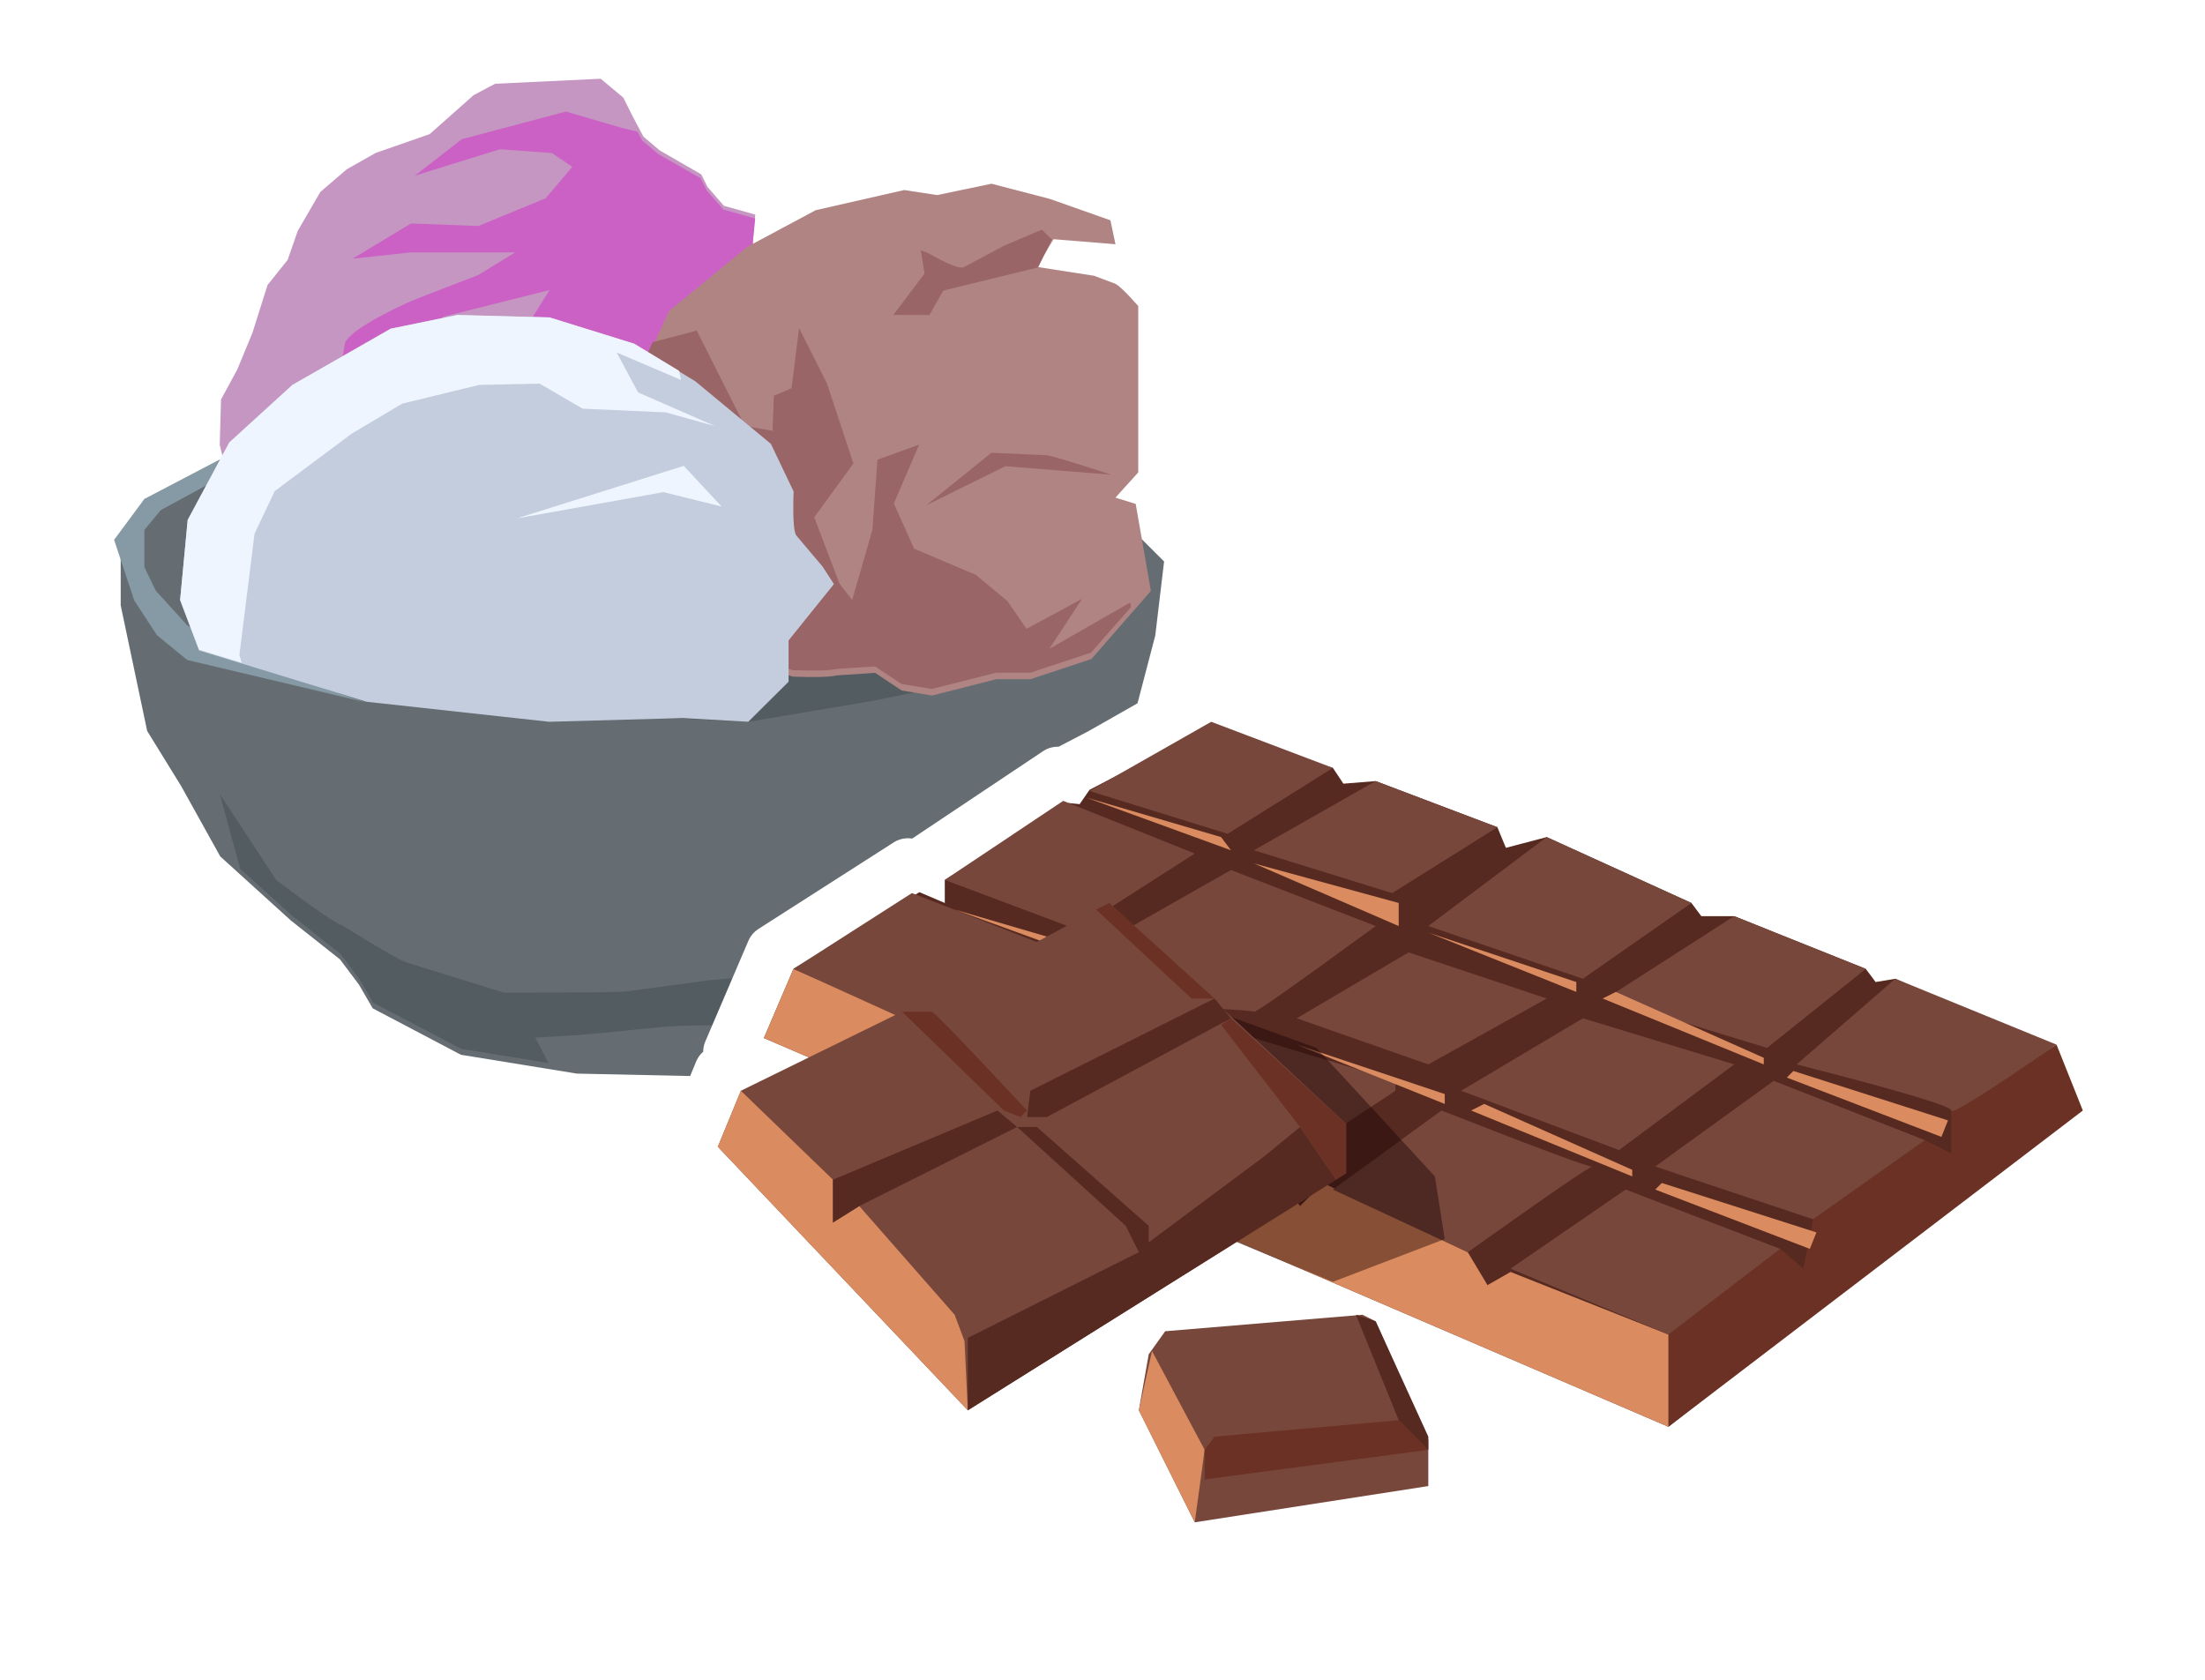 <svg xmlns="http://www.w3.org/2000/svg" xmlns:xlink="http://www.w3.org/1999/xlink" width="168" height="128" viewBox="0 0 168 128"><defs><filter id="b" width="132.7%" height="134.4%" x="-16.4%" y="-13.2%" filterUnits="objectBoundingBox"><feMorphology in="SourceAlpha" operator="dilate" radius="4" result="shadowSpreadOuter1"/><feOffset dy="3" in="shadowSpreadOuter1" result="shadowOffsetOuter1"/><feGaussianBlur in="shadowOffsetOuter1" result="shadowBlurOuter1" stdDeviation="2.5"/><feComposite in="shadowBlurOuter1" in2="SourceAlpha" operator="out" result="shadowBlurOuter1"/><feColorMatrix in="shadowBlurOuter1" values="0 0 0 0 0 0 0 0 0 0 0 0 0 0 0 0 0 0 0.3 0"/></filter><filter id="d" width="125%" height="142.6%" x="-12.5%" y="-16.4%" filterUnits="objectBoundingBox"><feMorphology in="SourceAlpha" operator="dilate" radius="4" result="shadowSpreadOuter1"/><feOffset dy="3" in="shadowSpreadOuter1" result="shadowOffsetOuter1"/><feGaussianBlur in="shadowOffsetOuter1" result="shadowBlurOuter1" stdDeviation="2.5"/><feComposite in="shadowBlurOuter1" in2="SourceAlpha" operator="out" result="shadowBlurOuter1"/><feColorMatrix in="shadowBlurOuter1" values="0 0 0 0 0 0 0 0 0 0 0 0 0 0 0 0 0 0 0.3 0"/></filter><path id="a" d="M37.083,0 L38.811,1.432 L39.483,2.768 L40.348,4.391 L41.596,5.441 L44.764,7.254 L45.244,8.209 L46.492,9.64 L48.893,10.308 L48.712,12.197 C49.402,11.829 50.999,10.976 53.501,9.64 C53.501,9.64 55.741,9.131 60.222,8.113 C60.222,8.113 61.054,8.24 62.718,8.495 L66.847,7.636 C66.847,7.636 68.319,8.018 71.263,8.781 L71.284,8.789 C71.475,8.856 73.004,9.394 75.872,10.404 C75.872,10.404 76,11.008 76.256,12.217 C76.256,12.217 74.687,12.09 71.551,11.836 C71.551,11.836 71.546,11.843 71.537,11.859 L71.496,11.929 C71.357,12.161 70.96,12.83 70.303,13.936 C70.303,13.936 71.743,14.158 74.623,14.604 C74.623,14.604 75.135,14.795 76.16,15.176 C76.416,15.24 77.024,15.813 77.984,16.894 L77.984,29.494 C77.984,29.494 77.408,30.13 76.256,31.403 C76.256,31.403 76.768,31.562 77.792,31.88 C77.792,31.88 77.953,32.804 78.277,34.651 C78.714,35.088 79.289,35.659 80,36.366 C80,36.366 79.776,38.243 79.328,41.997 C79.328,41.997 78.56,44.925 77.024,50.779 C77.024,50.779 76.711,51.4 76.086,52.643 L75.889,53.034 C75.545,53.718 75.123,54.557 74.623,55.551 C74.623,55.551 73.087,57.46 70.015,61.278 C70.015,61.278 67.967,62.71 63.87,65.573 C63.87,65.573 63.102,66.241 61.566,67.578 C61.566,67.578 61.444,67.787 61.201,68.205 L61.04,68.481 C60.894,68.732 60.717,69.036 60.51,69.391 C60.51,69.391 59.998,69.932 58.974,71.014 C58.974,71.014 58.959,71.022 58.931,71.037 L58.854,71.079 C58.424,71.314 56.831,72.183 54.077,73.686 C54.077,73.686 50.781,74.291 44.188,75.5 L44.148,75.499 C43.778,75.491 40.815,75.428 35.259,75.309 C35.259,75.309 32.315,74.832 26.426,73.877 C26.426,73.877 24.186,72.7 19.705,70.346 C19.705,70.346 19.583,70.137 19.34,69.718 L19.179,69.442 C19.033,69.191 18.856,68.888 18.649,68.532 C18.649,68.532 18.169,67.896 17.209,66.623 C17.209,66.623 15.961,65.637 13.465,63.664 C13.465,63.664 11.672,62.042 8.088,58.796 C8.088,58.796 7.84,58.351 7.344,57.46 L7.159,57.127 C6.669,56.249 5.987,55.023 5.112,53.451 C5.112,53.451 4.248,52.051 2.519,49.252 L2.516,49.235 C2.462,48.981 1.791,45.805 0.503,39.707 L0.503,35.889 L1.847,32.548 L4.152,30.735 L8.209,28.677 L7.992,27.776 L8.088,24.339 L9.336,22.049 L10.488,19.281 L11.64,15.654 L13.177,13.745 L13.945,11.549 L15.673,8.59 L17.689,6.872 L19.897,5.631 L24.026,4.2 L27.386,1.241 L29.018,0.382 L37.083,0 Z"/><path id="c" d="M49.118,45.185 L50.12,45.687 L54.13,54.473 L54.13,58.239 L36.337,61 L32.077,52.465 L32.829,48.198 L34.082,46.44 L48.633,45.226 L48.617,45.185 L48.717,45.219 L49.118,45.185 Z M37.59,0 L46.863,3.514 L47.662,4.716 L50.12,4.519 L59.393,8.033 L60.042,9.604 L63.152,8.786 L74.178,13.807 L74.93,14.811 L77.436,14.811 L87.46,18.827 L88.212,19.831 L89.715,19.58 L101.995,24.601 L104,29.621 L72.424,53.72 L43.497,41.287 L39.52,39.646 L19.046,52.465 L0,32.383 L1.754,28.115 L6.937,25.572 L3.508,24.099 L5.764,18.827 L14.786,13.053 L15.061,13.161 L15.356,12.982 L17.292,13.807 L17.292,12.049 L26.313,6.025 L26.726,6.19 L27.566,6.276 L28.319,5.183 L30.144,4.233 L37.59,0 Z"/></defs><g fill="none" fill-rule="evenodd" transform="translate(8.693 6)"><g stroke-linejoin="round"><use xlink:href="#a" fill="#000" filter="url(#b)"/><path fill="#FFF" stroke="#FFF" stroke-width="4" d="M37.763,-2.034 L40.41,0.159 L41.26,1.849 L41.931,3.109 L42.745,3.794 L46.28,5.817 L46.918,7.085 L47.606,7.874 L50.863,8.781 L52.796,7.75 L60.149,6.079 L62.664,6.463 L66.896,5.583 L71.847,6.867 L77.595,8.891 L78.768,14.428 L78.34,14.392 L78.356,14.407 C78.77,14.793 79.257,15.296 79.801,15.937 L79.984,16.156 L79.984,30.265 L79.611,30.675 L80.137,33.682 C80.592,34.135 81.15,34.69 81.812,35.347 L82.101,35.635 L81.297,42.372 L78.905,51.49 L78.548,52.2 L77.873,53.542 L76.315,56.64 L71.394,62.754 L65.103,67.152 L63.128,68.87 L62.122,70.598 L60.209,72.618 L54.754,75.596 L44.349,77.504 L35.077,77.306 L25.784,75.799 L18.266,71.849 L17.612,70.725 L16.981,69.642 L15.767,68.033 L12.172,65.192 L6.501,60.058 L5.597,58.433 L3.386,54.464 L0.635,50.006 L-1.497,39.916 L-1.497,35.501 L0.191,31.306 L3.07,29.04 L5.997,27.556 L6.102,23.804 L7.53,21.184 L8.608,18.592 L9.848,14.691 L11.402,12.759 L12.12,10.707 L14.117,7.288 L16.54,5.224 L19.073,3.8 L22.999,2.439 L26.244,-0.418 L28.48,-1.595 L37.763,-2.034 Z"/></g><path fill="#656D72" d="M9.048,28.652 L4.152,31.139 L1.847,32.957 L0.503,36.304 C0.503,38.855 0.503,40.13 0.503,40.13 C1.847,46.507 2.519,49.696 2.519,49.696 C4.248,52.501 5.112,53.904 5.112,53.904 C7.096,57.475 8.088,59.261 8.088,59.261 C11.672,62.513 13.465,64.139 13.465,64.139 C15.961,66.116 17.209,67.104 17.209,67.104 C18.169,68.38 18.649,69.017 18.649,69.017 C19.353,70.229 19.705,70.835 19.705,70.835 C24.186,73.194 26.426,74.374 26.426,74.374 C32.315,75.33 35.259,75.809 35.259,75.809 C41.212,75.936 44.188,76 44.188,76 C50.781,74.788 54.077,74.183 54.077,74.183 C57.341,72.397 58.974,71.504 58.974,71.504 C59.998,70.42 60.51,69.878 60.51,69.878 C61.214,68.667 61.566,68.061 61.566,68.061 C63.102,66.722 63.87,66.052 63.87,66.052 C67.967,63.183 70.015,61.748 70.015,61.748 C73.087,57.922 74.623,56.009 74.623,56.009 C76.224,52.82 77.024,51.226 77.024,51.226 C78.56,45.359 79.328,42.426 79.328,42.426 C79.776,38.664 80,36.783 80,36.783 C78.144,34.933 77.216,34.009 77.216,34.009 L44.764,21 L9.048,28.652 Z"/><path fill="#859AA5" d="M8.071,30.416 C5.06,32.052 3.555,32.87 3.555,32.87 C2.722,33.877 2.306,34.38 2.306,34.38 C2.306,36.268 2.306,37.212 2.306,37.212 C2.882,38.407 3.171,39.005 3.171,39.005 C4.772,40.767 5.573,41.648 5.573,41.648 C9.288,43.787 11.145,44.857 11.145,44.857 C16.461,46.619 19.119,47.5 19.119,47.5 C10.088,45.361 5.573,44.291 5.573,44.291 C4.035,43.032 3.267,42.403 3.267,42.403 C2.114,40.641 1.537,39.76 1.537,39.76 L0,35.135 L2.306,32.02 L8.071,29 L11.914,30.416 C9.352,30.416 8.071,30.416 8.071,30.416 Z"/><path fill="#535C61" d="M8.05,54.5 C10.924,58.879 12.361,61.069 12.361,61.069 C15.235,63.227 16.895,64.37 17.342,64.496 C20.216,66.274 21.877,67.226 22.324,67.353 C27.241,68.876 29.7,69.637 29.7,69.637 L30.524,69.637 C35.627,69.634 38.481,69.603 39.088,69.542 C43.303,68.971 45.41,68.685 45.41,68.685 C49.209,68.366 51.417,68.181 52.033,68.129 L52.132,68.121 C52.185,68.116 52.212,68.114 52.212,68.114 C56.746,67.67 59.013,67.448 59.013,67.448 C60.929,67.003 61.887,66.781 61.887,66.781 C60.29,67.924 59.492,68.495 59.492,68.495 C56.937,69.511 55.532,70.05 55.277,70.113 C51.956,71.319 49.497,71.986 47.901,72.113 C44.324,72.113 42.121,72.176 41.291,72.303 C40.923,72.34 40.57,72.375 40.234,72.408 L39.583,72.472 C37.381,72.689 35.971,72.823 35.352,72.874 C33.18,73.001 32.095,73.065 32.095,73.065 C32.5,73.848 32.834,74.493 33.096,75 C31.628,74.762 29.41,74.402 26.443,73.922 C26.443,73.922 24.208,72.747 19.737,70.399 C19.737,70.399 19.616,70.19 19.373,69.773 L19.121,69.341 C18.995,69.124 18.849,68.874 18.683,68.59 C18.683,68.59 18.205,67.956 17.247,66.686 C17.247,66.686 16.001,65.702 13.511,63.735 C13.511,63.735 12.21,62.558 9.609,60.204 L8.05,54.5 Z"/><polygon fill="#C596C2" points="48.662 12.365 48.853 10.352 46.459 9.681 45.214 8.244 44.735 7.285 41.574 5.464 40.329 4.409 39.467 2.78 38.796 1.438 37.072 0 29.027 .383 27.398 1.246 24.046 4.218 19.927 5.655 17.724 6.902 15.713 8.627 13.989 11.598 13.223 13.803 11.69 15.72 10.541 19.363 9.391 22.142 8.146 24.443 8.05 27.894 8.625 30.29 14.372 34.412 29.027 37 49.811 28.852"/><path fill="#CB61C5" d="M34.427,2.5 C34.427,2.5 35.846,2.915 38.684,3.746 C38.684,3.746 39.082,3.844 39.879,4.041 L40.232,4.704 L41.49,5.758 L44.683,7.578 L45.167,8.537 L46.425,9.974 L48.844,10.645 L48.65,12.657 L49.811,29.138 L35.987,34.5 C32.686,34.298 28.521,34.044 23.493,33.737 C23.493,33.737 22.396,31.022 20.203,25.592 C20.203,25.592 23.751,23.676 30.847,19.843 C30.847,19.843 31.621,18.598 33.169,16.106 L33.152,16.11 C33.097,16.124 32.903,16.173 32.571,16.256 L32.356,16.31 C31.93,16.417 31.337,16.565 30.576,16.756 L30.145,16.864 C29.249,17.088 28.154,17.363 26.859,17.687 L25.851,17.94 C25.619,17.998 25.381,18.057 25.138,18.118 C25.138,18.118 25.118,18.13 25.08,18.154 L25.007,18.198 C24.411,18.561 21.777,20.163 17.107,23.005 L17.116,22.952 C17.154,22.726 17.312,21.786 17.591,20.131 C17.913,19.428 19.429,18.438 22.138,17.16 C22.525,16.969 24.396,16.234 27.75,14.956 C27.75,14.956 28.686,14.382 30.556,13.232 L22.622,13.232 C22.622,13.232 21.139,13.391 18.171,13.711 C18.171,13.711 19.655,12.816 22.622,11.028 C22.622,11.028 24.332,11.092 27.75,11.219 L27.77,11.211 C27.777,11.209 27.785,11.205 27.795,11.201 L27.876,11.168 C28.326,10.983 29.994,10.297 32.879,9.111 C32.879,9.111 33.556,8.313 34.91,6.716 C34.91,6.716 34.394,6.365 33.362,5.662 C33.362,5.662 32.04,5.566 29.395,5.375 C29.395,5.375 27.234,6.045 22.912,7.387 C22.912,7.387 23.872,6.642 25.79,5.153 L26.25,4.796 L26.493,4.608 C26.493,4.608 29.137,3.905 34.427,2.5 Z"/><polygon fill="#535C61" points="48.324 49 57.541 47.452 64.358 46.097 71.366 43.097 75.975 41.548 62.917 37 48.324 37 38.435 44.452 36.226 48.419"/><path fill="#B18484" d="M60.201,8.48 C55.703,9.505 53.455,10.017 53.455,10.017 C49.985,11.874 48.251,12.803 48.251,12.803 C44.267,16.069 42.275,17.702 42.275,17.702 C40.926,20.648 40.252,22.121 40.252,22.121 C41.023,25.963 41.408,27.884 41.408,27.884 C43.785,33.392 44.974,36.145 44.974,36.145 C46.709,40.18 47.576,42.197 47.576,42.197 C49.118,44.054 49.889,44.983 49.889,44.983 C51.11,45.367 51.72,45.559 51.72,45.559 C53.39,45.623 54.515,45.591 55.093,45.463 C57.021,45.335 57.984,45.271 57.984,45.271 C59.334,46.167 60.008,46.616 60.008,46.616 C61.55,46.872 62.321,47 62.321,47 C65.598,46.167 67.236,45.751 67.236,45.751 C68.971,45.751 69.838,45.751 69.838,45.751 C72.922,44.727 74.464,44.214 74.464,44.214 C77.484,40.756 78.994,39.027 78.994,39.027 C78.223,34.608 77.837,32.399 77.837,32.399 C76.809,32.079 76.295,31.919 76.295,31.919 C77.452,30.638 78.03,29.998 78.03,29.998 C78.03,28.461 78.03,27.692 78.03,27.692 C78.03,20.776 78.03,17.318 78.03,17.318 C77.066,16.229 76.456,15.653 76.199,15.589 C75.171,15.204 74.657,15.012 74.657,15.012 C71.766,14.564 70.32,14.34 70.32,14.34 C71.155,12.931 71.573,12.227 71.573,12.227 C74.721,12.483 76.295,12.611 76.295,12.611 C76.038,11.394 75.91,10.786 75.91,10.786 C72.826,9.697 71.284,9.153 71.284,9.153 C68.328,8.384 66.851,8 66.851,8 L62.707,8.865 C61.036,8.608 60.201,8.48 60.201,8.48 Z"/><path fill="#996566" d="M52.19,19 L54.308,23.201 L56.33,29.312 L53.346,33.418 L55.271,38.479 L56.234,39.72 L57.774,34.373 L58.16,29.026 L61.337,27.88 L59.411,32.368 L60.952,35.806 L65.669,37.811 L68.076,39.816 L69.52,41.917 L73.757,39.625 L71.253,43.444 L77.415,39.911 L77.484,40.251 C76.745,41.094 75.727,42.254 74.431,43.731 C74.431,43.731 72.89,44.24 69.809,45.259 L67.21,45.259 C67.21,45.259 65.573,45.672 62.3,46.5 C62.3,46.5 61.529,46.373 59.989,46.118 C59.989,46.118 59.315,45.672 57.967,44.781 C57.967,44.781 57.004,44.845 55.079,44.972 C54.501,45.1 53.378,45.131 51.709,45.068 C51.709,45.068 51.099,44.877 49.879,44.495 C49.879,44.495 49.109,43.572 47.569,41.726 C47.569,41.726 46.702,39.72 44.969,35.71 C44.969,35.71 43.782,32.973 41.407,27.498 C41.407,27.498 41.149,26.22 40.634,23.663 L40.515,23.074 C40.433,22.667 40.345,22.232 40.252,21.769 L40.261,21.75 C40.31,21.641 40.568,21.082 41.033,20.072 L44.392,19.191 L48.05,26.448 L50.168,26.83 L50.265,24.156 L51.613,23.583 L52.19,19 Z"/><path fill="#C4CDDE" d="M13.573,23.342 C18.564,20.48 21.059,19.049 21.059,19.049 C24.451,18.35 26.146,18 26.146,18 C30.817,18.127 33.152,18.191 33.152,18.191 C37.439,19.526 39.583,20.194 39.583,20.194 C42.718,22.102 44.285,23.055 44.285,23.055 C48.124,26.235 50.044,27.825 50.044,27.825 C51.196,30.241 51.772,31.449 51.772,31.449 C51.708,33.357 51.772,34.47 51.964,34.788 C53.307,36.377 53.979,37.172 53.979,37.172 C54.555,38.063 54.843,38.508 54.843,38.508 C52.539,41.369 51.388,42.8 51.388,42.8 C51.388,44.898 51.388,45.948 51.388,45.948 C49.34,47.983 48.316,49 48.316,49 C44.989,48.809 43.326,48.714 43.326,48.714 C36.543,48.905 33.152,49 33.152,49 C23.875,47.983 19.236,47.474 19.236,47.474 C10.726,44.867 6.471,43.563 6.471,43.563 C5.511,41.019 5.031,39.748 5.031,39.748 C5.415,35.678 5.607,33.643 5.607,33.643 L8.774,27.729 C11.974,24.804 13.573,23.342 13.573,23.342 Z"/><path fill="#EFF5FF" d="M26.178,18 C30.856,18.127 33.194,18.19 33.194,18.19 C37.488,19.523 39.635,20.189 39.635,20.189 C41.128,21.095 42.266,21.785 43.049,22.259 L43.191,22.95 L38.289,20.856 L39.923,23.901 L45.786,26.471 L42.037,25.424 L35.694,25.139 L32.426,23.235 L27.812,23.33 L21.948,24.758 L18.104,27.043 L12.24,31.421 L10.703,34.657 L9.549,43.89 L9.717,44.5 C7.554,43.84 6.473,43.51 6.473,43.51 C5.512,40.971 5.031,39.702 5.031,39.702 C5.416,35.641 5.608,33.61 5.608,33.61 L8.78,27.709 C11.984,24.79 13.586,23.33 13.586,23.33 C18.584,20.475 21.083,19.047 21.083,19.047 C24.48,18.349 26.178,18 26.178,18 Z"/><path fill="#996566" d="M70.401 14.379 63.174 16.143 62.128 18C60.29 18 59.371 18 59.371 18 60.956 15.895 61.748 14.843 61.748 14.843 61.558 13.667 61.463 13.079 61.463 13.079 61.716 13.14 62.002 13.264 62.319 13.45 63.523 14.131 64.315 14.44 64.696 14.379 66.788 13.264 67.833 12.707 67.833 12.707 69.735 11.902 70.686 11.5 70.686 11.5L71.447 12.243 70.401 14.379ZM75.975 30.174C72.931 29.182 71.279 28.686 71.02 28.686 68.235 28.562 66.842 28.5 66.842 28.5 63.538 31.167 61.887 32.5 61.887 32.5L67.911 29.523C73.287 29.957 75.975 30.174 75.975 30.174Z"/><path fill="#EFF5FF" d="M30.692,33.5 C39.165,30.833 43.401,29.5 43.401,29.5 L46.289,32.6 L41.86,31.5 C34.415,32.833 30.692,33.5 30.692,33.5 Z"/><g transform="translate(46 49)"><g stroke-linejoin="round"><use xlink:href="#c" fill="#000" filter="url(#d)"/><path fill="#FFF" stroke="#FFF" stroke-width="4" d="M45.126,41.911 L51.579,44.066 L56.13,54.038 L56.13,59.952 L35.2,63.2 L29.993,52.768 L30.938,47.405 L32.992,44.524 L45.755,43.458 L45.126,41.911 Z M37.42,-2.204 L48.172,1.872 L48.675,2.628 L50.409,2.489 L60.911,6.469 L61.223,7.225 L63.332,6.671 L75.473,12.198 L75.931,12.811 L77.822,12.811 L88.725,17.179 L89.083,17.658 L89.946,17.514 L103.538,23.071 L106.421,30.29 L72.708,56.019 L42.72,43.13 L39.709,41.888 L18.72,55.028 L-2.342,32.82 L0.193,26.654 L2.152,25.693 L0.884,25.148 L4.167,17.474 L14.481,10.874 L15.291,11.117 L15.292,10.98 L25.893,3.901 L26.667,4.055 L26.955,3.638 L29.188,2.476 L37.42,-2.204 Z"/></g><g transform="translate(3.508)"><polygon fill="#572A21" points="97.484 24.852 86.207 19.58 84.704 19.831 83.952 18.827 73.928 14.811 71.422 14.811 70.67 13.807 59.643 8.786 56.533 9.604 55.884 8.033 46.612 4.519 44.153 4.716 43.354 3.514 33.33 .753 24.811 5.183 24.058 6.276 23.196 6.188 13.783 12.049 13.783 13.807 11.848 12.982 2.255 18.827 0 24.099 68.916 53.72 98.487 30.626"/><polygon fill="#6B3124" points="98.487 24.601 90.467 29.621 90.467 32.885 88.463 31.881 79.942 37.905 79.19 41.671 77.436 40.165 68.916 46.691 68.916 53.72 100.492 29.621"/><polygon fill="#DA8B5F" points="2.255 18.827 39.595 35.144 40.848 36.901 42.602 35.144 53.629 40.416 55.133 42.926 56.887 41.922 68.916 46.691 68.916 53.72 0 24.099"/><polygon fill="#78473C" points="24.81 5.272 35.335 8.535 43.354 3.514 34.082 0"/><polygon fill="#78473C" points="37.34 9.79 47.865 13.053 55.884 8.033 46.612 4.519"/><polygon fill="#78473C" points="59.643 8.786 50.622 15.564 62.4 19.58 70.67 13.807"/><polygon fill="#78473C" points="73.928 14.811 64.154 21.086 76.434 24.852 83.952 18.827"/><path fill="#78473C" d="M86.207,19.58 L78.689,26.107 C86.541,28.115 90.467,29.287 90.467,29.621 C90.467,29.956 93.141,28.283 98.487,24.601 L86.207,19.58 Z"/><polygon fill="#78473C" points="88.463 31.881 76.935 27.362 67.913 33.889 79.942 37.905"/><polygon fill="#78473C" points="77.436 40.165 65.658 35.646 56.887 41.671 68.916 46.691"/><path fill="#78473C" d="M63.152,33.889 C63.152,33.722 59.978,35.897 53.629,40.416 L43.354,35.646 L51.624,29.621 C59.309,32.634 63.152,34.056 63.152,33.889 Z"/><polygon fill="#78473C" points="62.4 22.593 53.128 28.115 65.157 32.634 73.928 26.107"/><polygon fill="#78473C" points="59.643 21.086 50.622 26.107 40.598 22.593 49.118 17.572"/><polygon fill="#78473C" points="48.116 28.115 35.586 36.399 27.817 30.877 37.34 24.099 48.116 27.362"/><path fill="#78473C" d="M46.612,15.564 C40.431,20.082 37.34,22.258 37.34,22.091 C37.34,22.037 36.254,21.954 34.082,21.84 L26.313,16.568 L35.586,11.296 L46.612,15.564 Z"/><polygon fill="#78473C" points="32.829 10.041 23.807 15.815 13.783 12.049 22.805 6.025"/><polygon fill="#78473C" points="11.277 13.053 2.255 18.827 15.537 24.852 22.805 17.572"/><polygon fill="#DA8B5F" points="24.559 5.774 35.586 9.79 34.834 8.786"/><polygon fill="#DA8B5F" points="14.535 14.309 25.561 18.325 24.81 17.321"/><polygon fill="#DA8B5F" points="37.34 10.794 48.366 15.564 48.366 13.807"/><polygon fill="#DA8B5F" points="50.622 16.066 61.899 19.831 61.899 20.584"/><polygon fill="#DA8B5F" points="40.598 24.601 51.875 28.366 51.875 29.119"/><polygon fill="#DA8B5F" points="63.904 21.086 64.906 20.584 76.183 25.605 76.183 26.107"/><polygon fill="#DA8B5F" points="53.88 29.621 54.882 29.119 66.159 34.14 66.159 34.642"/><polygon fill="#DA8B5F" points="77.937 27.111 78.439 26.609 90.217 30.374 89.716 31.63"/><polygon fill="#DA8B5F" points="67.913 35.646 68.414 35.144 80.193 38.909 79.692 40.165"/></g><g transform="translate(32.077 45.185)"><polygon fill="#78473C" points="2.005 1.255 .752 3.012 0 7.28 4.26 15.815 22.053 13.053 22.053 9.539 18.043 .502 17.041 0"/><polygon fill="#DA8B5F" points="1.002 2.761 5.012 10.292 4.26 15.815 0 7.28"/><polygon fill="#6B3124" points="5.764 9.288 5.012 10.292 5.012 12.551 22.053 10.292 19.798 8.033"/><polygon fill="#572A21" points="16.54 0 19.798 8.033 22.053 10.292 22.053 9.288 18.043 .502"/></g><g transform="translate(0 13.807)"><path fill="#190000" d="M38.342,25.354 L46.863,28.868 L55.383,25.605 L54.631,20.835 L45.61,11.045 C36.421,7.698 31.659,6.025 31.325,6.025 C30.991,6.025 24.058,7.949 10.525,11.798 L38.342,25.354 Z" opacity=".432"/><polygon fill="#78473C" points="1.754 14.309 0 18.576 19.046 38.658 47.865 20.584 47.865 16.819 29.822 0 16.289 7.28 16.289 8.284 14.034 8.284"/><polygon fill="#6B3124" points="28.819 .502 36.087 7.28 37.841 7.28 29.822 0"/><polygon fill="#DA8B5F" points="1.754 14.309 8.771 21.086 8.771 24.35 10.776 23.095 18.043 31.379 18.795 33.387 19.046 38.658 0 18.576"/><polygon fill="#572A21" points="22.805 17.07 24.308 17.07 32.829 24.601 32.829 25.856 41.6 19.329 44.357 17.07 47.113 21.086 19.046 38.658 19.046 33.136 32.077 26.609 31.075 24.601"/><polygon fill="#572A21" points="8.771 21.086 21.301 15.815 22.805 17.07 10.776 23.095 8.771 24.35"/><polygon fill="#572A21" points="23.807 14.309 23.557 16.317 25.06 16.317 39.094 8.786 37.841 7.28"/><polygon fill="#6B3124" points="39.094 8.786 38.342 9.288 44.357 17.07 47.113 21.086 47.865 20.584 47.865 16.819"/><path fill="#6B3124" d="M14.034,8.284 C15.37,8.284 16.122,8.284 16.289,8.284 C16.456,8.284 18.879,10.794 23.557,15.815 L23.055,16.317 L21.802,15.815 L14.034,8.284 Z"/></g></g></g></svg>